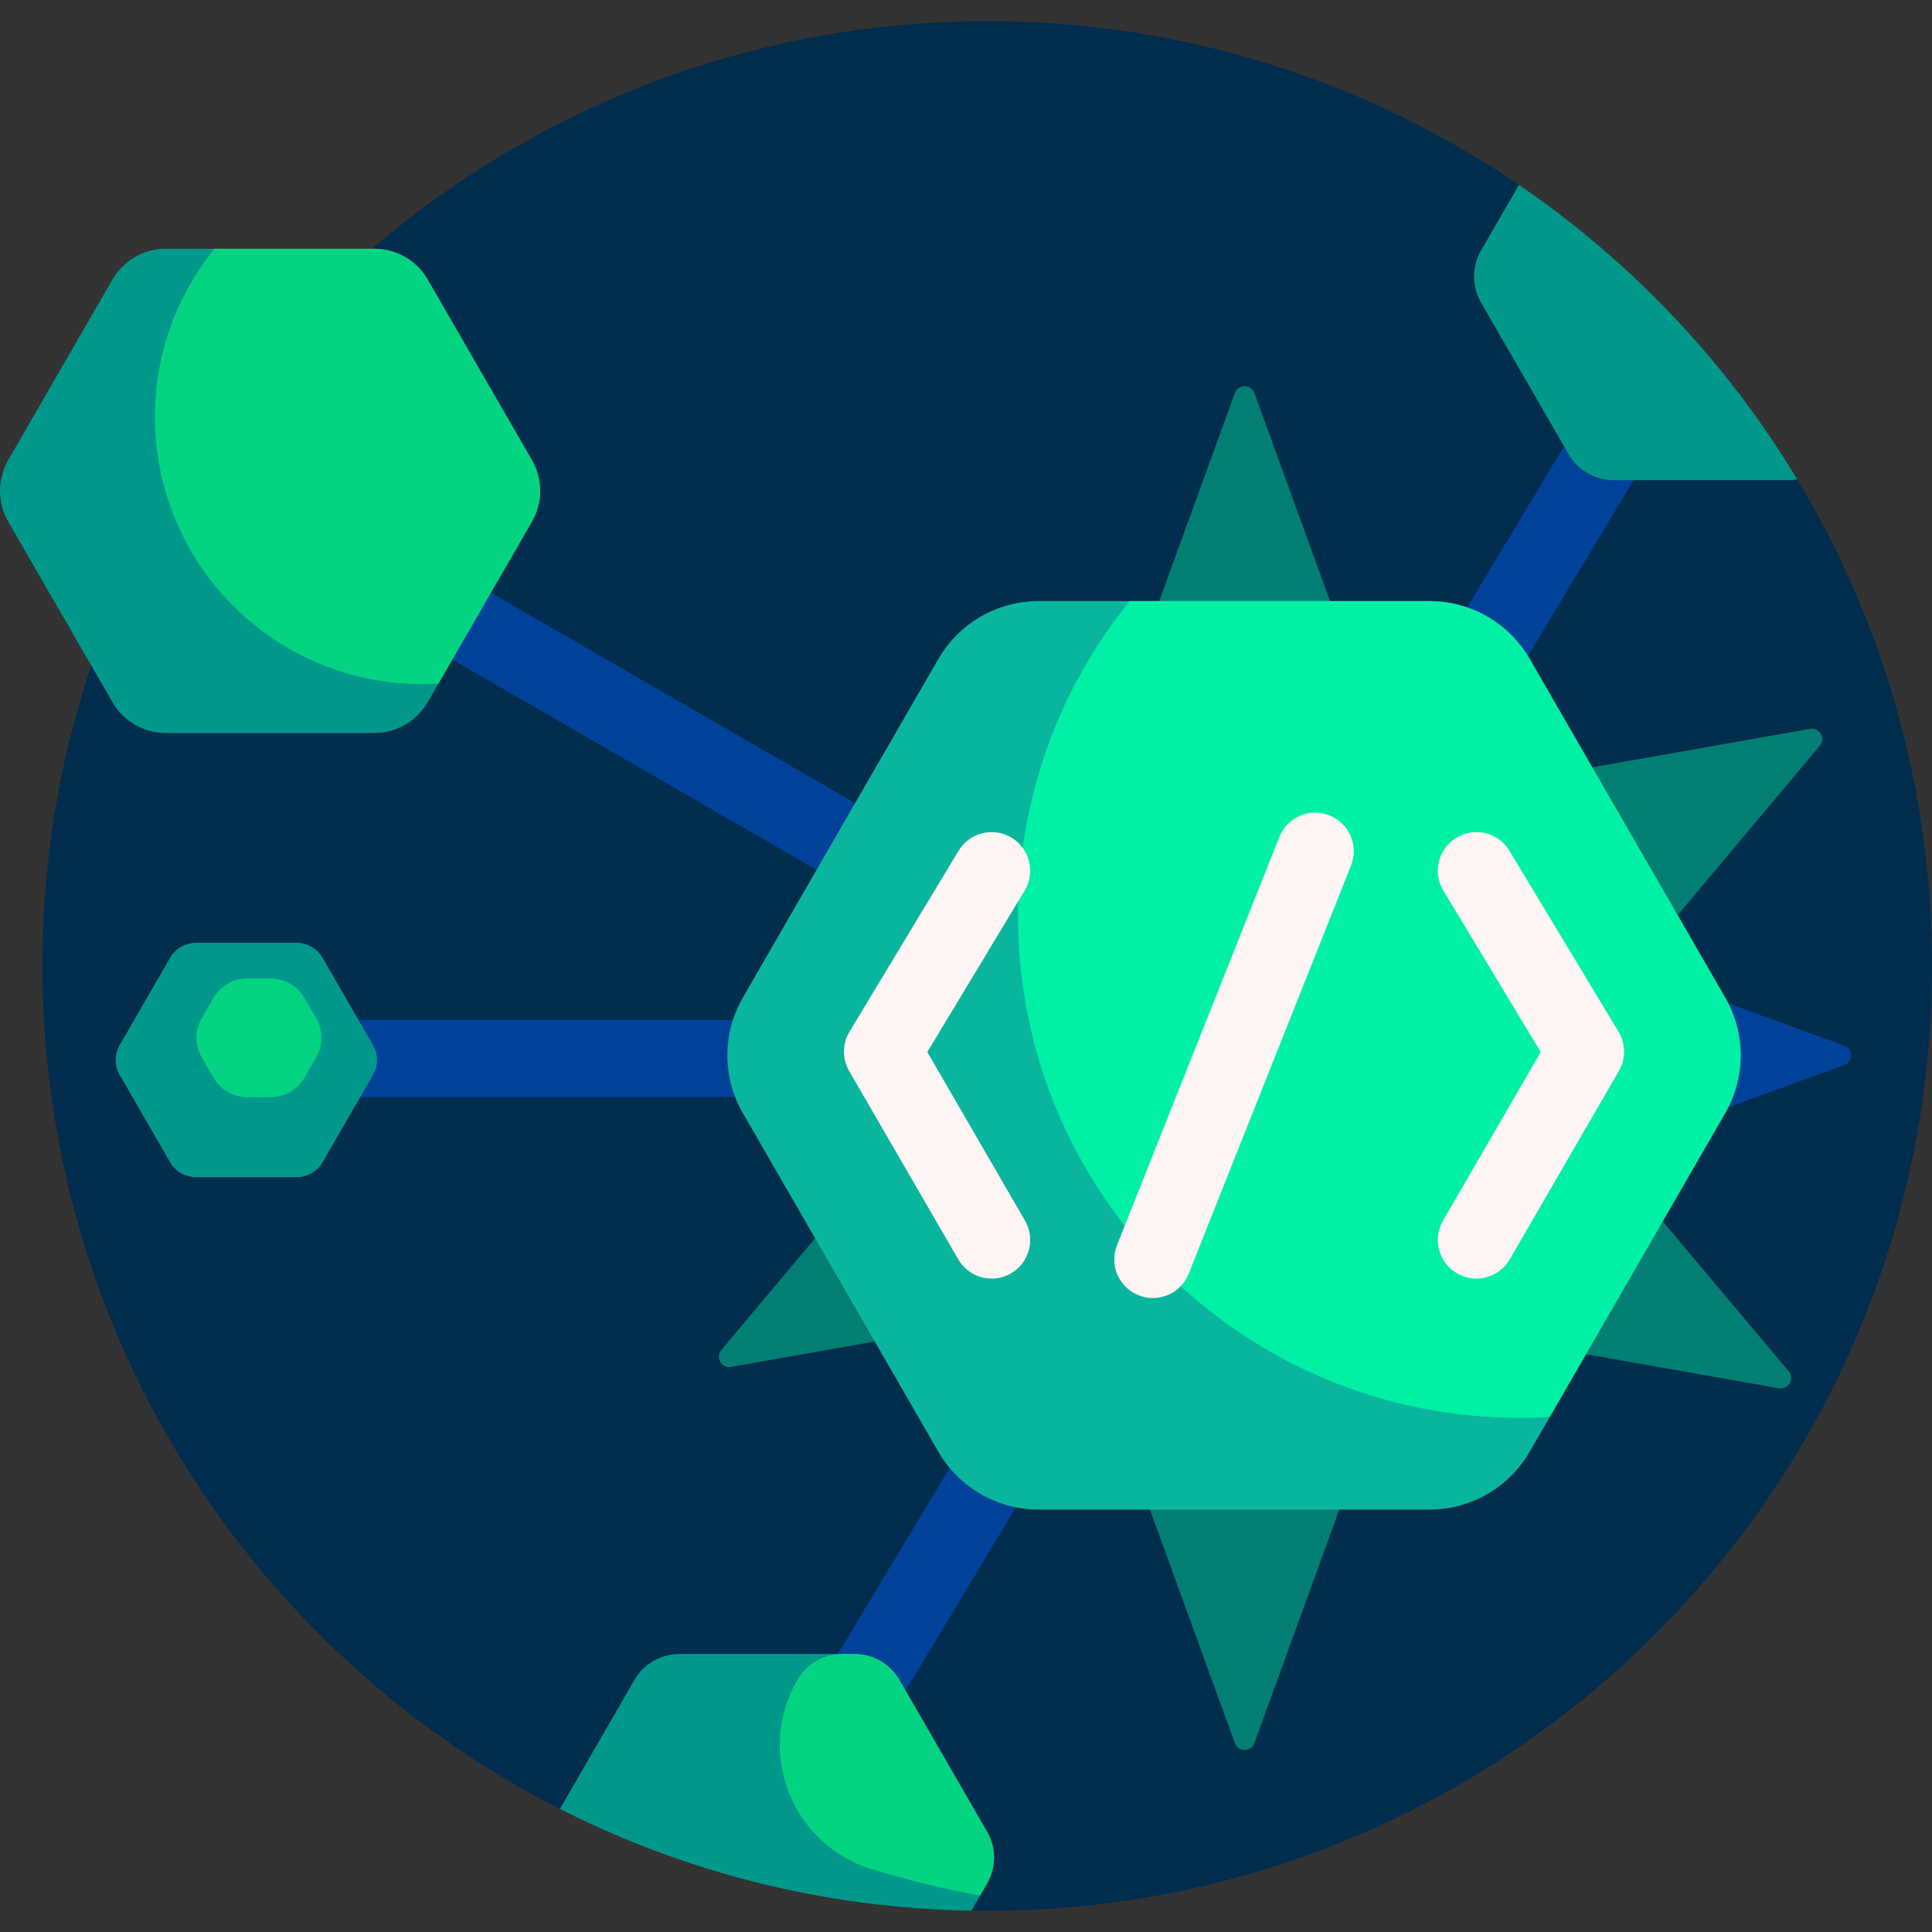<svg id="Capa_1" enable-background="new 0 0 501 501" height="512" viewBox="0 0 501 501" width="512" xmlns="http://www.w3.org/2000/svg"><rect x="0" y="0" width="501" height="501" fill="#333333" stroke="none"/><path d="m501 250.5c0 135.31-109.69 245-245 245-1.371 0-2.739-.011-4.105-.034-1.592-.026-105.469-25.771-106.682-26.387-79.641-40.446-134.213-123.14-134.213-218.579 0-135.31 109.69-245 245-245 51.128 0 98.598 15.661 137.875 42.448.544.371 71.827 75.791 72.174 76.367 22.188 36.857 34.951 80.03 34.951 126.185z" fill="#012d4e"/><path d="m323.912 290.323-116.773 194.177-17.139-10.307 114.076-189.693h-244.076v-20h219.186l-199.186-115 10-17.321 226.898 131 107.192-178.247 17.14 10.308-101.789 169.26zm154.308-19.199-61.513-22.368c-.988-.359-2.094-.114-2.837.629l-22.369 22.369c-1.056 1.056-1.056 2.769 0 3.825l22.369 22.368c.743.743 1.849.989 2.837.629l61.513-22.369c2.373-.863 2.373-4.22 0-5.083z" fill="#00429a"/><path d="m29.163 182.088-27.02-46.8c-2.857-4.948-2.857-11.044 0-15.992l27.02-46.8c2.857-4.948 8.136-7.996 13.85-7.996h54.04c5.713 0 10.993 3.048 13.85 7.996l27.02 46.8c2.857 4.948 2.857 11.044 0 15.992l-27.02 46.8c-2.857 4.948-8.136 7.996-13.85 7.996h-54.04c-5.714 0-10.994-3.048-13.85-7.996zm226.794 292.897-22.717-39.347c-2.402-4.16-6.84-6.723-11.644-6.723h-45.434c-4.804 0-9.242 2.563-11.644 6.723l-19.307 33.44c32.127 16.316 68.334 25.757 106.684 26.388l4.062-7.036c2.402-4.159 2.402-9.285 0-13.445zm-205.149-169.732h26.142c2.764 0 5.318-1.475 6.7-3.868l13.071-22.64c1.382-2.394 1.382-5.343 0-7.737l-13.071-22.64c-1.382-2.394-3.936-3.868-6.7-3.868h-26.142c-2.764 0-5.318 1.475-6.7 3.868l-13.071 22.64c-1.382 2.394-1.382 5.343 0 7.737l13.071 22.64c1.382 2.394 3.936 3.868 6.7 3.868zm415.241-180.936c-18.281-30.366-42.96-56.443-72.172-76.366l-9.835 17.035c-2.402 4.16-2.402 9.285 0 13.445l22.717 39.347c2.402 4.16 6.84 6.723 11.644 6.723h45.434c.749-.001 1.488-.063 2.212-.184z" fill="#01988c"/><path d="m298.477 166.285c-.743-.743-.988-1.849-.629-2.837l22.369-61.513c.863-2.374 4.22-2.374 5.083 0l22.369 61.513c.359.988.114 2.094-.629 2.837l-22.369 22.368c-1.056 1.056-2.769 1.056-3.825 0zm26.193 199.007c-1.056-1.056-2.769-1.056-3.825 0l-22.369 22.369c-.743.743-.988 1.849-.629 2.837l22.369 61.513c.863 2.374 4.22 2.374 5.083 0l22.369-61.513c.359-.988.114-2.094-.629-2.837zm-62.202-58.053-30.556-8.188c-1.015-.272-2.096.069-2.771.873l-42.088 50.128c-1.624 1.934.054 4.842 2.542 4.403l64.456-11.385c1.035-.183 1.87-.948 2.142-1.963l8.187-30.556c.387-1.443-.469-2.926-1.912-3.312zm159.275-1.773c-.676-.805-1.756-1.145-2.771-.873l-30.556 8.188c-1.443.386-2.299 1.87-1.912 3.312l8.187 30.556c.272 1.015 1.107 1.781 2.142 1.963l64.457 11.385c2.487.439 4.166-2.468 2.542-4.403zm47.609-116.463-64.456 11.385c-1.035.183-1.87.948-2.142 1.963l-8.187 30.556c-.387 1.443.47 2.926 1.912 3.312l30.556 8.188c1.015.272 2.096-.069 2.771-.873l42.088-50.128c1.624-1.934-.054-4.842-2.542-4.403z" fill="#037e73"/><path d="m243.332 376.458-50.687-87.792c-5.359-9.282-5.359-20.718 0-30l50.687-87.792c5.359-9.282 15.263-15 25.981-15h101.374c10.718 0 20.622 5.718 25.981 15l50.687 87.792c5.359 9.282 5.359 20.718 0 30l-50.687 87.792c-5.359 9.282-15.263 15-25.981 15h-101.374c-10.718 0-20.622-5.718-25.981-15z" fill="#0ab59e"/><path d="m447.354 258.666c5.359 9.282 5.359 20.718 0 30l-45.475 78.765c-2.607.156-5.234.235-7.88.235-71.797 0-130-58.203-130-130 0-30.994 10.847-59.454 28.95-81.792h77.736c10.718 0 20.622 5.718 25.981 15z" fill="#00f1a5"/><path d="m82.018 264.123c1.786 3.094 1.786 6.906 0 10l-3.104 5.377c-1.786 3.094-5.088 5-8.66 5h-6.208c-3.573 0-6.874-1.906-8.66-5l-3.104-5.377c-1.786-3.094-1.786-6.906 0-10l3.104-5.377c1.786-3.094 5.088-5 8.66-5h6.208c3.573 0 6.874 1.906 8.66 5zm173.939 210.862-22.717-39.347c-2.402-4.16-6.841-6.723-11.644-6.723h-3.192c-4.804 0-9.242 2.563-11.644 6.723-10.796 18.7-1.476 42.645 19.157 49.01 9.195 2.837 18.621 5.147 28.243 6.896l1.798-3.114c2.401-4.159 2.401-9.285-.001-13.445zm-145.055-402.489c-2.857-4.948-8.136-7.996-13.85-7.996h-41.439c-9.651 11.908-15.433 27.08-15.433 43.602 0 38.273 31.027 69.3 69.3 69.3 1.41 0 2.811-.042 4.201-.125l24.242-41.988c2.857-4.948 2.857-11.044 0-15.992z" fill="#04d481"/><path d="m419.801 277.72-28.293 48.844c-1.854 3.201-5.212 4.989-8.663 4.989-1.701 0-3.425-.434-5.003-1.348-4.779-2.769-6.409-8.887-3.641-13.666l25.331-43.73-25.242-41.867c-2.852-4.729-1.329-10.875 3.401-13.727 4.729-2.851 10.875-1.33 13.727 3.401l28.293 46.929c1.883 3.122 1.917 7.021.09 10.175zm-179.333-4.91 25.242-41.867c2.852-4.729 1.329-10.875-3.401-13.727-4.729-2.852-10.875-1.329-13.727 3.401l-28.293 46.929c-1.882 3.122-1.917 7.021-.089 10.175l28.293 48.844c1.854 3.201 5.211 4.99 8.663 4.989 1.701 0 3.425-.435 5.003-1.348 4.779-2.769 6.409-8.887 3.641-13.666zm104.281-61.367c-5.132-2.042-10.946.464-12.988 5.596l-42.105 105.863c-2.041 5.132.464 10.947 5.596 12.988 1.212.482 2.463.71 3.693.71 3.976 0 7.736-2.387 9.295-6.307l42.105-105.863c2.041-5.131-.465-10.946-5.596-12.987z" fill="#fff5f5"/></svg>